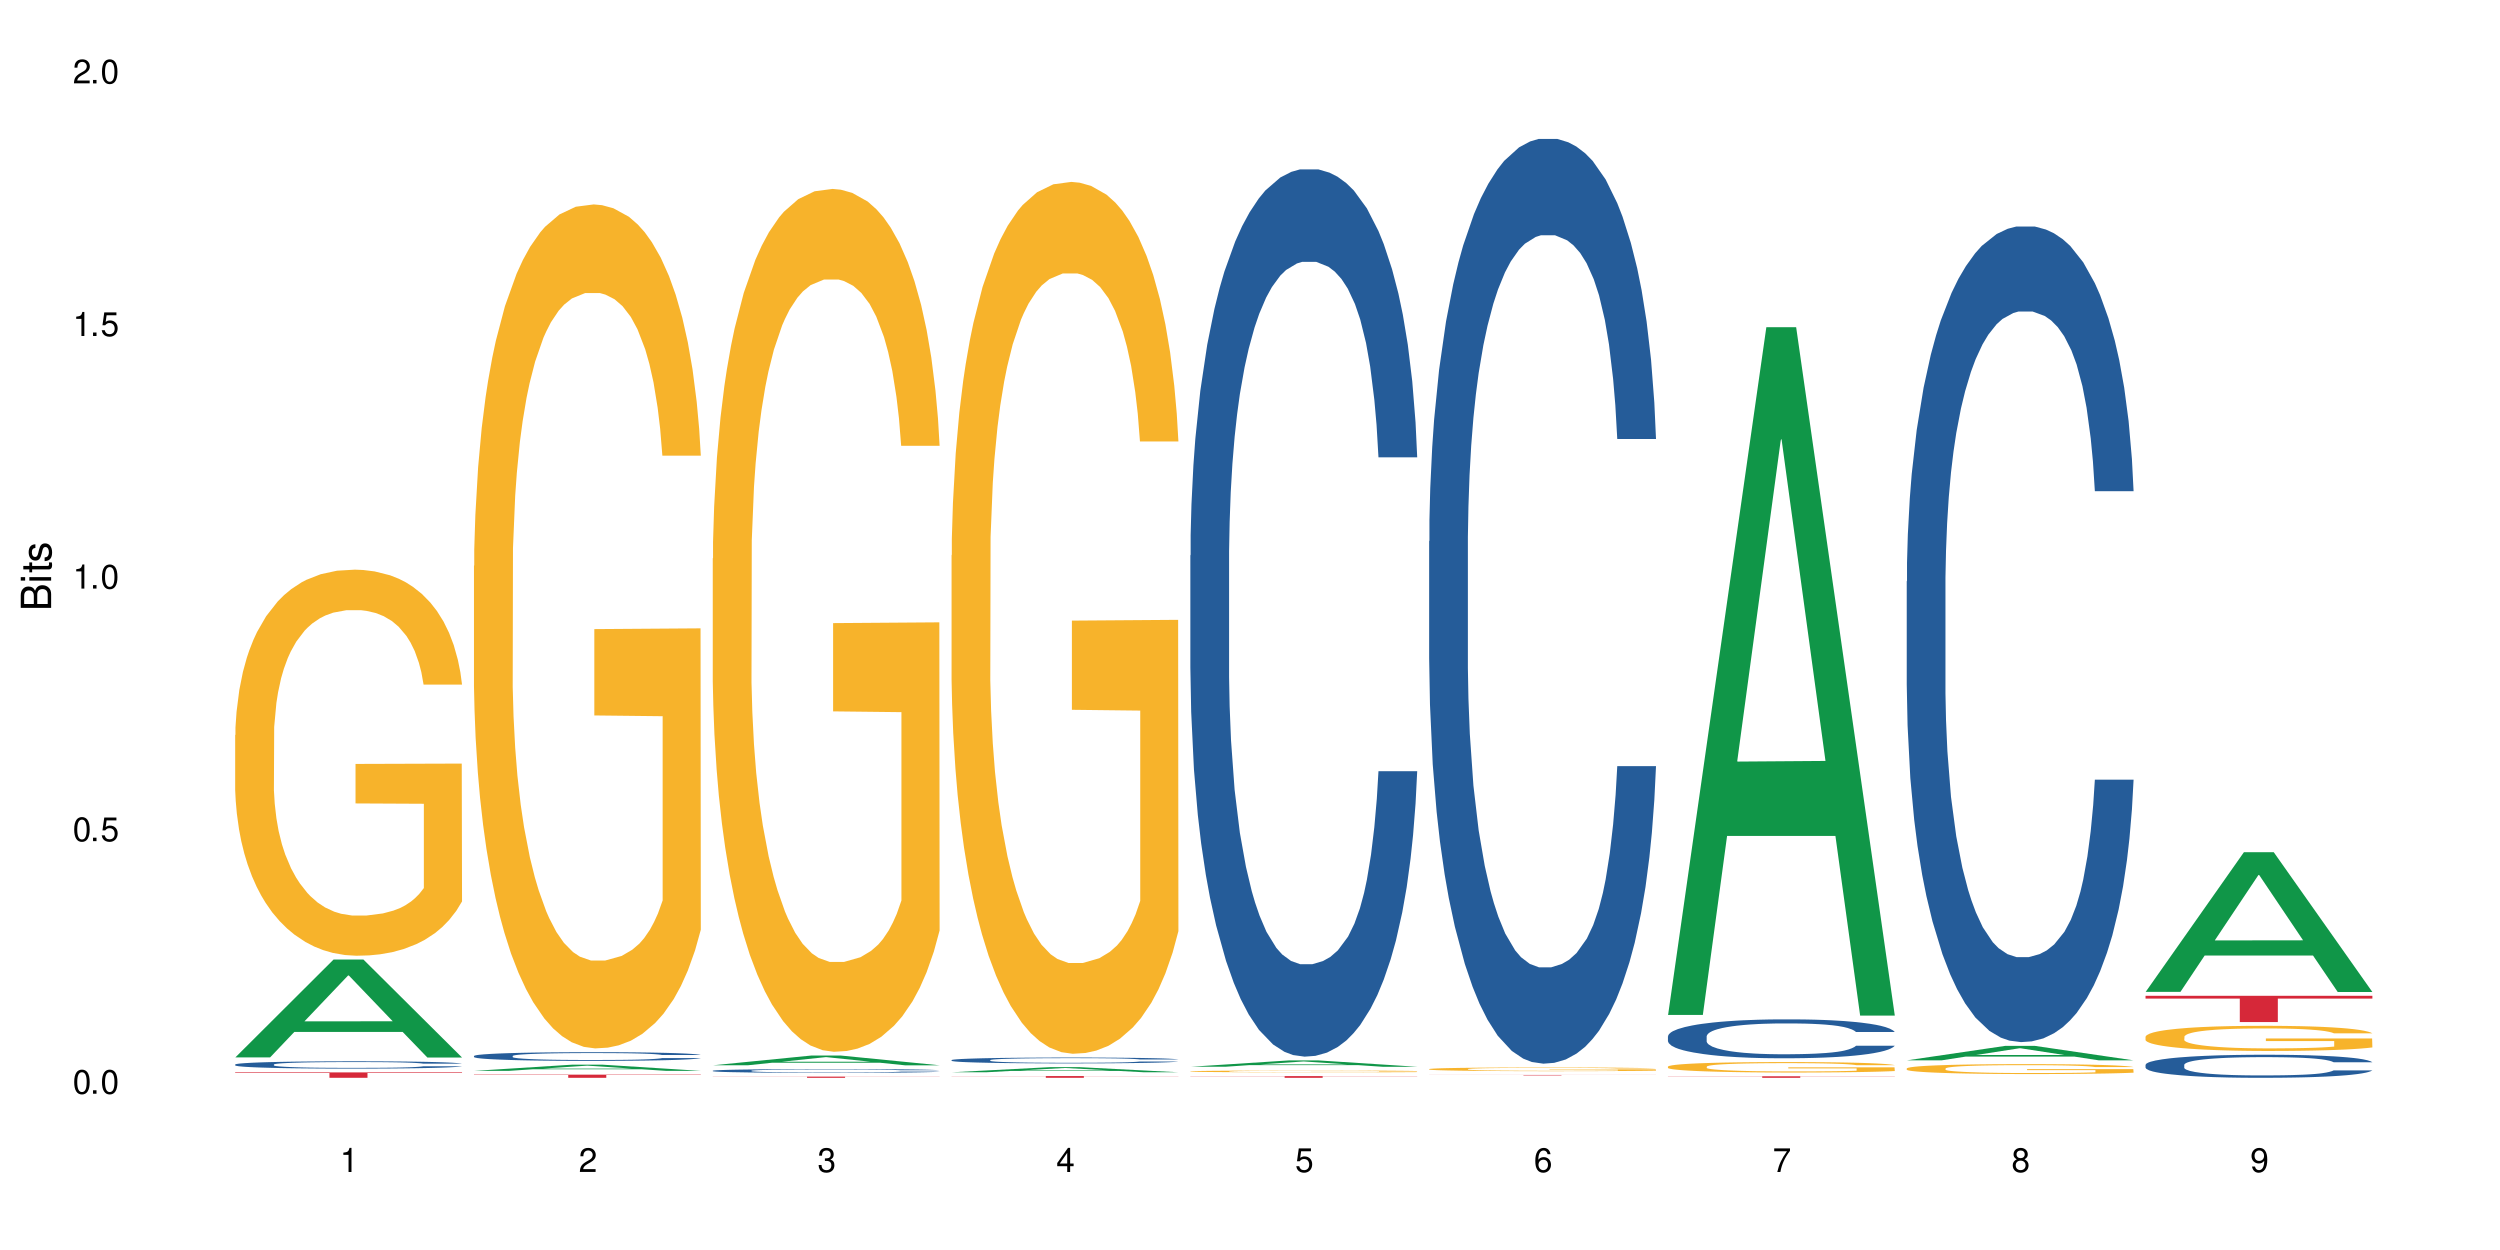 <?xml version="1.0" encoding="UTF-8"?>
<svg xmlns="http://www.w3.org/2000/svg" xmlns:xlink="http://www.w3.org/1999/xlink" width="720" height="360" viewBox="0 0 720 360">
<defs>
<g>
<g id="glyph-0-0">
</g>
<g id="glyph-0-1">
<path d="M 2.641 -6.938 C 2 -6.938 1.422 -6.656 1.078 -6.172 C 0.641 -5.562 0.406 -4.641 0.406 -3.359 C 0.406 -1.016 1.188 0.219 2.641 0.219 C 4.078 0.219 4.859 -1.016 4.859 -3.297 C 4.859 -4.641 4.656 -5.547 4.203 -6.172 C 3.844 -6.656 3.281 -6.938 2.641 -6.938 Z M 2.641 -6.188 C 3.547 -6.188 4 -5.25 4 -3.375 C 4 -1.406 3.562 -0.484 2.625 -0.484 C 1.734 -0.484 1.281 -1.438 1.281 -3.344 C 1.281 -5.25 1.734 -6.188 2.641 -6.188 Z M 2.641 -6.188 "/>
</g>
<g id="glyph-0-2">
<path d="M 1.828 -1 L 0.828 -1 L 0.828 0 L 1.828 0 Z M 1.828 -1 "/>
</g>
<g id="glyph-0-3">
<path d="M 4.562 -6.797 L 1.062 -6.797 L 0.547 -3.094 L 1.328 -3.094 C 1.719 -3.562 2.047 -3.734 2.578 -3.734 C 3.484 -3.734 4.062 -3.109 4.062 -2.094 C 4.062 -1.125 3.484 -0.531 2.578 -0.531 C 1.828 -0.531 1.375 -0.906 1.188 -1.672 L 0.328 -1.672 C 0.453 -1.109 0.547 -0.844 0.75 -0.594 C 1.125 -0.078 1.828 0.219 2.594 0.219 C 3.969 0.219 4.922 -0.781 4.922 -2.219 C 4.922 -3.562 4.031 -4.484 2.719 -4.484 C 2.25 -4.484 1.859 -4.359 1.469 -4.062 L 1.734 -5.969 L 4.562 -5.969 Z M 4.562 -6.797 "/>
</g>
<g id="glyph-0-4">
<path d="M 2.484 -4.938 L 2.484 0 L 3.328 0 L 3.328 -6.938 L 2.766 -6.938 C 2.469 -5.875 2.281 -5.734 0.984 -5.562 L 0.984 -4.938 Z M 2.484 -4.938 "/>
</g>
<g id="glyph-0-5">
<path d="M 4.859 -0.828 L 1.281 -0.828 C 1.359 -1.406 1.672 -1.781 2.5 -2.281 L 3.469 -2.828 C 4.406 -3.344 4.906 -4.062 4.906 -4.906 C 4.906 -5.484 4.672 -6.031 4.266 -6.406 C 3.859 -6.766 3.375 -6.938 2.719 -6.938 C 1.859 -6.938 1.219 -6.625 0.844 -6.031 C 0.609 -5.672 0.5 -5.234 0.484 -4.531 L 1.328 -4.531 C 1.359 -5.016 1.406 -5.281 1.531 -5.516 C 1.75 -5.938 2.188 -6.203 2.703 -6.203 C 3.469 -6.203 4.031 -5.641 4.031 -4.891 C 4.031 -4.344 3.719 -3.859 3.125 -3.516 L 2.234 -3 C 0.812 -2.172 0.406 -1.531 0.328 -0.016 L 4.859 -0.016 Z M 4.859 -0.828 "/>
</g>
<g id="glyph-0-6">
<path d="M 2.125 -3.188 L 2.578 -3.188 C 3.5 -3.188 3.984 -2.766 3.984 -1.922 C 3.984 -1.062 3.469 -0.531 2.594 -0.531 C 1.656 -0.531 1.203 -1 1.156 -2.016 L 0.312 -2.016 C 0.344 -1.453 0.438 -1.094 0.609 -0.781 C 0.953 -0.109 1.625 0.219 2.547 0.219 C 3.953 0.219 4.859 -0.625 4.859 -1.938 C 4.859 -2.828 4.516 -3.297 3.703 -3.594 C 4.344 -3.844 4.656 -4.328 4.656 -5.031 C 4.656 -6.219 3.875 -6.938 2.578 -6.938 C 1.203 -6.938 0.484 -6.172 0.453 -4.703 L 1.297 -4.703 C 1.312 -5.125 1.344 -5.359 1.453 -5.578 C 1.641 -5.969 2.062 -6.203 2.594 -6.203 C 3.344 -6.203 3.797 -5.75 3.797 -5 C 3.797 -4.516 3.609 -4.219 3.25 -4.047 C 3.016 -3.953 2.703 -3.922 2.125 -3.906 Z M 2.125 -3.188 "/>
</g>
<g id="glyph-0-7">
<path d="M 3.141 -1.672 L 3.141 0 L 3.984 0 L 3.984 -1.672 L 4.984 -1.672 L 4.984 -2.438 L 3.984 -2.438 L 3.984 -6.938 L 3.359 -6.938 L 0.266 -2.578 L 0.266 -1.672 Z M 3.141 -2.438 L 1 -2.438 L 3.141 -5.5 Z M 3.141 -2.438 "/>
</g>
<g id="glyph-0-8">
<path d="M 4.781 -5.125 C 4.609 -6.266 3.891 -6.938 2.844 -6.938 C 2.094 -6.938 1.422 -6.578 1.031 -5.953 C 0.594 -5.266 0.406 -4.422 0.406 -3.172 C 0.406 -2 0.578 -1.25 0.984 -0.641 C 1.359 -0.078 1.953 0.219 2.703 0.219 C 3.984 0.219 4.922 -0.75 4.922 -2.094 C 4.922 -3.375 4.062 -4.281 2.844 -4.281 C 2.172 -4.281 1.641 -4.031 1.281 -3.516 C 1.281 -5.234 1.828 -6.188 2.797 -6.188 C 3.391 -6.188 3.797 -5.797 3.938 -5.125 Z M 2.734 -3.531 C 3.547 -3.531 4.062 -2.953 4.062 -2.031 C 4.062 -1.156 3.484 -0.531 2.703 -0.531 C 1.922 -0.531 1.328 -1.188 1.328 -2.078 C 1.328 -2.938 1.906 -3.531 2.734 -3.531 Z M 2.734 -3.531 "/>
</g>
<g id="glyph-0-9">
<path d="M 4.984 -6.797 L 0.438 -6.797 L 0.438 -5.969 L 4.109 -5.969 C 2.5 -3.656 1.828 -2.234 1.328 0 L 2.219 0 C 2.594 -2.172 3.453 -4.047 4.984 -6.094 Z M 4.984 -6.797 "/>
</g>
<g id="glyph-0-10">
<path d="M 3.75 -3.656 C 4.469 -4.094 4.688 -4.438 4.688 -5.078 C 4.688 -6.172 3.844 -6.938 2.641 -6.938 C 1.438 -6.938 0.594 -6.172 0.594 -5.094 C 0.594 -4.438 0.812 -4.094 1.516 -3.656 C 0.734 -3.266 0.359 -2.703 0.359 -1.922 C 0.359 -0.656 1.281 0.219 2.641 0.219 C 3.984 0.219 4.922 -0.656 4.922 -1.922 C 4.922 -2.703 4.531 -3.266 3.75 -3.656 Z M 2.641 -6.188 C 3.359 -6.188 3.812 -5.75 3.812 -5.062 C 3.812 -4.406 3.344 -3.984 2.641 -3.984 C 1.922 -3.984 1.453 -4.406 1.453 -5.078 C 1.453 -5.75 1.922 -6.188 2.641 -6.188 Z M 2.641 -3.266 C 3.484 -3.266 4.062 -2.719 4.062 -1.906 C 4.062 -1.078 3.484 -0.531 2.625 -0.531 C 1.797 -0.531 1.219 -1.094 1.219 -1.906 C 1.219 -2.719 1.781 -3.266 2.641 -3.266 Z M 2.641 -3.266 "/>
</g>
<g id="glyph-0-11">
<path d="M 0.516 -1.578 C 0.672 -0.453 1.406 0.219 2.438 0.219 C 3.188 0.219 3.859 -0.141 4.266 -0.766 C 4.688 -1.453 4.891 -2.297 4.891 -3.547 C 4.891 -4.719 4.703 -5.453 4.312 -6.078 C 3.938 -6.641 3.344 -6.938 2.594 -6.938 C 1.297 -6.938 0.359 -5.969 0.359 -4.625 C 0.359 -3.344 1.234 -2.453 2.453 -2.453 C 3.094 -2.453 3.578 -2.672 4.016 -3.203 C 4 -1.484 3.469 -0.531 2.5 -0.531 C 1.906 -0.531 1.484 -0.906 1.359 -1.578 Z M 2.578 -6.203 C 3.375 -6.203 3.969 -5.531 3.969 -4.641 C 3.969 -3.797 3.391 -3.188 2.547 -3.188 C 1.734 -3.188 1.234 -3.766 1.234 -4.688 C 1.234 -5.562 1.797 -6.203 2.578 -6.203 Z M 2.578 -6.203 "/>
</g>
<g id="glyph-1-0">
</g>
<g id="glyph-1-1">
<path d="M 0 -0.953 L 0 -4.891 C 0 -5.719 -0.234 -6.344 -0.734 -6.797 C -1.188 -7.234 -1.812 -7.469 -2.5 -7.469 C -3.547 -7.469 -4.188 -7 -4.625 -5.875 C -4.984 -6.688 -5.625 -7.094 -6.531 -7.094 C -7.172 -7.094 -7.734 -6.859 -8.141 -6.391 C -8.562 -5.922 -8.75 -5.344 -8.75 -4.5 L -8.75 -0.953 Z M -4.984 -2.062 L -7.766 -2.062 L -7.766 -4.219 C -7.766 -4.844 -7.688 -5.203 -7.453 -5.5 C -7.219 -5.812 -6.859 -5.969 -6.375 -5.969 C -5.891 -5.969 -5.531 -5.812 -5.297 -5.5 C -5.062 -5.203 -4.984 -4.844 -4.984 -4.219 Z M -0.984 -2.062 L -4 -2.062 L -4 -4.781 C -4 -5.766 -3.438 -6.359 -2.484 -6.359 C -1.547 -6.359 -0.984 -5.766 -0.984 -4.781 Z M -0.984 -2.062 "/>
</g>
<g id="glyph-1-2">
<path d="M -6.281 -1.797 L -6.281 -0.797 L 0 -0.797 L 0 -1.797 Z M -8.75 -1.797 L -8.75 -0.797 L -7.484 -0.797 L -7.484 -1.797 Z M -8.75 -1.797 "/>
</g>
<g id="glyph-1-3">
<path d="M -6.281 -3.047 L -6.281 -2.016 L -8.016 -2.016 L -8.016 -1.016 L -6.281 -1.016 L -6.281 -0.172 L -5.469 -0.172 L -5.469 -1.016 L -0.719 -1.016 C -0.078 -1.016 0.281 -1.453 0.281 -2.234 C 0.281 -2.5 0.25 -2.719 0.188 -3.047 L -0.641 -3.047 C -0.609 -2.906 -0.594 -2.766 -0.594 -2.562 C -0.594 -2.141 -0.719 -2.016 -1.156 -2.016 L -5.469 -2.016 L -5.469 -3.047 Z M -6.281 -3.047 "/>
</g>
<g id="glyph-1-4">
<path d="M -4.531 -5.25 C -5.766 -5.25 -6.469 -4.422 -6.469 -2.969 C -6.469 -1.516 -5.719 -0.562 -4.547 -0.562 C -3.562 -0.562 -3.094 -1.062 -2.734 -2.562 L -2.516 -3.484 C -2.344 -4.188 -2.094 -4.469 -1.641 -4.469 C -1.047 -4.469 -0.641 -3.875 -0.641 -3 C -0.641 -2.453 -0.797 -2 -1.062 -1.75 C -1.25 -1.594 -1.422 -1.531 -1.875 -1.469 L -1.875 -0.406 C -0.422 -0.453 0.281 -1.266 0.281 -2.922 C 0.281 -4.5 -0.5 -5.516 -1.719 -5.516 C -2.656 -5.516 -3.172 -4.984 -3.469 -3.734 L -3.703 -2.766 C -3.891 -1.953 -4.156 -1.609 -4.594 -1.609 C -5.188 -1.609 -5.547 -2.125 -5.547 -2.938 C -5.547 -3.75 -5.203 -4.172 -4.531 -4.203 Z M -4.531 -5.25 "/>
</g>
</g>
</defs>
<rect x="-72" y="-36" width="864" height="432" fill="rgb(100%, 100%, 100%)" fill-opacity="1"/>
<path fill-rule="nonzero" fill="rgb(6.275%, 58.824%, 28.235%)" fill-opacity="1" d="M 67.73 304.539 L 67.801 304.516 L 96.07 276.34 L 104.656 276.34 L 133.066 304.566 L 123.082 304.566 L 115.965 297.199 L 84.762 297.199 L 77.781 304.539 L 67.73 304.539 L 87.766 294.152 L 113.102 294.125 L 100.469 280.949 L 100.328 280.926 L 100.188 281.004 L 87.695 294.125 L 87.766 294.152 Z M 67.73 304.539 "/>
<path fill-rule="nonzero" fill="rgb(14.51%, 36.078%, 60%)" fill-opacity="1" d="M 67.73 306.57 L 67.812 306.57 L 67.812 306.523 L 68.051 306.449 L 68.605 306.359 L 69.164 306.293 L 70.598 306.18 L 72.59 306.07 L 74.664 305.984 L 76.176 305.934 L 77.531 305.895 L 80.637 305.824 L 82.629 305.789 L 84.781 305.754 L 87.41 305.723 L 89.324 305.703 L 93.625 305.672 L 96.812 305.66 L 99.281 305.652 L 104.621 305.652 L 107.809 305.66 L 110.117 305.672 L 112.668 305.688 L 114.82 305.703 L 118.562 305.746 L 121.91 305.801 L 123.426 305.832 L 125.816 305.891 L 127.648 305.949 L 128.922 306 L 130.355 306.07 L 131.629 306.156 L 132.586 306.254 L 133.066 306.34 L 121.91 306.34 L 121.352 306.262 L 120.715 306.203 L 119.52 306.121 L 118.324 306.066 L 116.652 306.012 L 115.137 305.973 L 113.066 305.938 L 111.234 305.914 L 109.32 305.895 L 107.488 305.887 L 103.984 305.875 L 99.922 305.875 L 98.406 305.879 L 95.297 305.891 L 93.625 305.906 L 91.234 305.934 L 89.562 305.957 L 87.57 305.996 L 86.215 306.031 L 84.543 306.078 L 83.348 306.125 L 81.992 306.188 L 81.195 306.234 L 80.48 306.289 L 79.84 306.355 L 79.363 306.422 L 79.043 306.492 L 78.887 306.562 L 78.887 306.863 L 79.043 306.93 L 79.441 307.012 L 80.48 307.129 L 81.992 307.23 L 83.746 307.312 L 85.418 307.371 L 86.375 307.398 L 87.648 307.43 L 89.641 307.469 L 92.512 307.508 L 94.184 307.52 L 96.734 307.535 L 99.363 307.543 L 102.867 307.543 L 105.977 307.535 L 108.047 307.527 L 110.199 307.512 L 113.145 307.48 L 114.98 307.449 L 116.57 307.41 L 117.766 307.375 L 118.562 307.344 L 119.758 307.285 L 120.715 307.219 L 121.434 307.152 L 121.91 307.086 L 133.066 307.086 L 132.586 307.164 L 131.871 307.238 L 131.152 307.293 L 130.039 307.359 L 128.762 307.422 L 126.93 307.488 L 125.418 307.531 L 123.426 307.582 L 121.59 307.617 L 119.602 307.652 L 116.652 307.688 L 114.738 307.707 L 112.668 307.727 L 110.199 307.742 L 107.09 307.754 L 103.746 307.762 L 100.637 307.766 L 97.289 307.762 L 94.82 307.754 L 91.555 307.734 L 87.492 307.699 L 84.543 307.664 L 82.23 307.629 L 80.238 307.59 L 78.008 307.535 L 75.141 307.453 L 73.387 307.387 L 72.191 307.332 L 70.84 307.258 L 69.883 307.188 L 68.766 307.082 L 67.969 306.945 L 67.73 306.84 Z M 67.73 306.57 "/>
<path fill-rule="nonzero" fill="rgb(96.863%, 70.196%, 16.863%)" fill-opacity="1" d="M 67.73 211.684 L 67.812 211.582 L 67.812 209.551 L 68.129 204.984 L 68.926 198.688 L 69.961 193.508 L 71.078 189.445 L 71.793 187.312 L 72.988 184.266 L 74.023 182.031 L 76.656 177.465 L 80 173.199 L 81.832 171.371 L 83.906 169.645 L 86.852 167.715 L 88.207 167.004 L 92.352 165.379 L 97.051 164.363 L 102.23 164.059 L 104.621 164.16 L 107.887 164.566 L 112.348 165.684 L 114.898 166.699 L 116.891 167.715 L 118.961 169.035 L 121.512 171.066 L 123.902 173.504 L 125.816 175.941 L 127.727 178.988 L 129.32 182.234 L 130.676 185.789 L 131.871 190.055 L 132.586 193.609 L 133.066 197.164 L 121.988 197.164 L 121.352 193.609 L 120.637 190.867 L 119.441 187.516 L 118.246 185.078 L 117.051 183.148 L 114.82 180.512 L 112.906 178.887 L 110.516 177.465 L 108.207 176.551 L 105.578 175.941 L 103.984 175.738 L 99.762 175.738 L 95.938 176.449 L 93.707 177.262 L 92.113 178.074 L 89.879 179.598 L 88.527 180.816 L 87.73 181.629 L 85.34 184.773 L 83.746 187.617 L 82.871 189.547 L 81.754 192.594 L 80.957 195.336 L 80.082 199.398 L 79.602 202.445 L 78.965 209.348 L 78.887 227.629 L 79.125 231.488 L 79.602 235.648 L 80.238 239.305 L 81.195 243.164 L 82.152 246.109 L 83.824 250.07 L 85.258 252.711 L 86.375 254.438 L 88.527 257.176 L 89.402 258.09 L 91.473 259.918 L 93.625 261.34 L 96.254 262.559 L 98.246 263.168 L 101.434 263.676 L 105.496 263.676 L 110.277 263.066 L 113.305 262.254 L 115.379 261.441 L 116.73 260.73 L 118.406 259.613 L 119.602 258.598 L 120.715 257.48 L 122.07 255.758 L 122.07 231.488 L 102.391 231.387 L 102.391 220.012 L 132.984 219.91 L 133.066 259.613 L 131.391 262.355 L 129.32 264.996 L 127.328 267.027 L 125.258 268.754 L 122.309 270.684 L 119.918 271.902 L 116.254 273.324 L 112.906 274.238 L 109.402 274.848 L 106.293 275.152 L 102.629 275.254 L 99.363 275.051 L 95.855 274.441 L 93.066 273.629 L 90.52 272.613 L 87.969 271.293 L 84.781 269.16 L 82.711 267.434 L 80.559 265.301 L 78.406 262.762 L 76.496 260.02 L 75.219 257.887 L 73.945 255.453 L 72.59 252.406 L 71.316 248.953 L 70.359 245.805 L 69.484 242.25 L 68.848 238.898 L 68.211 234.328 L 67.891 230.676 L 67.73 227.527 Z M 67.73 211.684 "/>
<path fill-rule="nonzero" fill="rgb(83.922%, 15.686%, 22.353%)" fill-opacity="1" d="M 67.73 308.852 L 133.066 308.852 L 133.066 309.016 L 105.836 309.02 L 105.836 310.41 L 94.879 310.41 L 94.879 309.02 L 94.723 309.016 L 67.73 309.016 Z M 67.73 308.852 "/>
<path fill-rule="nonzero" fill="rgb(6.275%, 58.824%, 28.235%)" fill-opacity="1" d="M 136.504 308.41 L 136.574 308.41 L 164.844 306.621 L 173.43 306.621 L 201.836 308.41 L 191.855 308.41 L 184.738 307.945 L 153.535 307.945 L 146.555 308.41 L 136.504 308.41 L 156.535 307.75 L 181.875 307.75 L 169.242 306.914 L 169.102 306.914 L 168.961 306.918 L 156.469 307.75 L 156.535 307.75 Z M 136.504 308.41 "/>
<path fill-rule="nonzero" fill="rgb(14.51%, 36.078%, 60%)" fill-opacity="1" d="M 136.504 304.121 L 136.582 304.117 L 136.582 304.062 L 136.824 303.977 L 137.379 303.863 L 137.938 303.789 L 139.371 303.652 L 141.363 303.523 L 143.434 303.422 L 144.949 303.363 L 146.305 303.316 L 149.41 303.23 L 151.402 303.188 L 153.555 303.148 L 156.184 303.109 L 158.098 303.086 L 162.398 303.051 L 165.586 303.035 L 168.055 303.027 L 173.395 303.027 L 176.582 303.035 L 178.891 303.047 L 181.441 303.066 L 183.594 303.086 L 187.336 303.137 L 190.684 303.203 L 192.195 303.238 L 194.586 303.309 L 196.418 303.379 L 197.695 303.438 L 199.129 303.523 L 200.402 303.625 L 201.359 303.742 L 201.836 303.844 L 190.684 303.844 L 190.125 303.75 L 189.488 303.68 L 188.293 303.586 L 187.098 303.52 L 185.426 303.453 L 183.91 303.41 L 181.84 303.363 L 180.008 303.336 L 178.094 303.316 L 176.262 303.305 L 172.758 303.289 L 168.691 303.289 L 167.18 303.293 L 164.07 303.312 L 162.398 303.328 L 160.008 303.359 L 158.336 303.391 L 156.344 303.438 L 154.988 303.477 L 153.316 303.535 L 152.121 303.586 L 150.766 303.664 L 149.969 303.719 L 149.25 303.785 L 148.613 303.859 L 148.137 303.941 L 147.816 304.023 L 147.66 304.109 L 147.66 304.465 L 147.816 304.547 L 148.215 304.641 L 149.25 304.781 L 150.766 304.902 L 152.52 305 L 154.191 305.07 L 155.148 305.102 L 156.422 305.137 L 158.414 305.184 L 161.281 305.23 L 162.957 305.246 L 165.504 305.266 L 168.137 305.277 L 171.641 305.277 L 174.746 305.266 L 176.82 305.254 L 178.973 305.238 L 181.918 305.199 L 183.75 305.16 L 185.344 305.117 L 186.539 305.074 L 187.336 305.035 L 188.531 304.965 L 189.488 304.887 L 190.203 304.809 L 190.684 304.73 L 201.836 304.73 L 201.359 304.82 L 200.645 304.91 L 199.926 304.977 L 198.809 305.059 L 197.535 305.129 L 195.703 305.211 L 194.188 305.262 L 192.195 305.32 L 190.363 305.363 L 188.371 305.402 L 185.426 305.449 L 183.512 305.469 L 181.441 305.492 L 178.973 305.508 L 175.863 305.527 L 172.516 305.535 L 169.41 305.535 L 166.062 305.531 L 163.594 305.523 L 160.328 305.504 L 156.262 305.461 L 153.316 305.418 L 151.004 305.375 L 149.012 305.328 L 146.781 305.266 L 143.914 305.164 L 142.16 305.086 L 140.965 305.023 L 139.609 304.934 L 138.656 304.852 L 137.539 304.727 L 136.742 304.562 L 136.504 304.438 Z M 136.504 304.121 "/>
<path fill-rule="nonzero" fill="rgb(96.863%, 70.196%, 16.863%)" fill-opacity="1" d="M 136.504 162.98 L 136.582 162.758 L 136.582 158.32 L 136.902 148.332 L 137.699 134.566 L 138.734 123.246 L 139.852 114.367 L 140.566 109.707 L 141.762 103.047 L 142.797 98.164 L 145.426 88.172 L 148.773 78.852 L 150.605 74.855 L 152.68 71.082 L 155.625 66.863 L 156.98 65.309 L 161.125 61.758 L 165.824 59.539 L 171.004 58.871 L 173.395 59.094 L 176.66 59.98 L 181.121 62.426 L 183.672 64.645 L 185.664 66.863 L 187.734 69.75 L 190.285 74.188 L 192.676 79.516 L 194.586 84.844 L 196.5 91.504 L 198.094 98.605 L 199.449 106.375 L 200.645 115.699 L 201.359 123.469 L 201.836 131.238 L 190.762 131.238 L 190.125 123.469 L 189.41 117.477 L 188.215 110.148 L 187.02 104.82 L 185.824 100.605 L 183.594 94.832 L 181.68 91.281 L 179.289 88.172 L 176.98 86.176 L 174.348 84.844 L 172.758 84.398 L 168.535 84.398 L 164.707 85.953 L 162.477 87.73 L 160.883 89.504 L 158.652 92.836 L 157.301 95.5 L 156.504 97.273 L 154.113 104.156 L 152.52 110.371 L 151.641 114.59 L 150.527 121.25 L 149.73 127.242 L 148.852 136.121 L 148.375 142.781 L 147.738 157.875 L 147.66 197.832 L 147.898 206.27 L 148.375 215.367 L 149.012 223.359 L 149.969 231.797 L 150.926 238.234 L 152.598 246.891 L 154.031 252.66 L 155.148 256.434 L 157.301 262.43 L 158.176 264.426 L 160.246 268.422 L 162.398 271.531 L 165.027 274.195 L 167.02 275.527 L 170.207 276.637 L 174.27 276.637 L 179.051 275.305 L 182.078 273.527 L 184.148 271.754 L 185.504 270.199 L 187.176 267.758 L 188.371 265.535 L 189.488 263.094 L 190.844 259.32 L 190.844 206.27 L 171.164 206.047 L 171.164 181.184 L 201.758 180.961 L 201.836 267.758 L 200.164 273.75 L 198.094 279.52 L 196.102 283.961 L 194.031 287.734 L 191.082 291.953 L 188.691 294.617 L 185.027 297.723 L 181.68 299.723 L 178.176 301.055 L 175.066 301.719 L 171.402 301.941 L 168.137 301.496 L 164.629 300.164 L 161.84 298.391 L 159.289 296.172 L 156.742 293.285 L 153.555 288.621 L 151.484 284.848 L 149.332 280.188 L 147.18 274.637 L 145.27 268.645 L 143.992 263.984 L 142.719 258.656 L 141.363 251.996 L 140.09 244.449 L 139.133 237.566 L 138.258 229.797 L 137.617 222.473 L 136.98 212.484 L 136.664 204.492 L 136.504 197.609 Z M 136.504 162.98 "/>
<path fill-rule="nonzero" fill="rgb(83.922%, 15.686%, 22.353%)" fill-opacity="1" d="M 136.504 309.5 L 201.836 309.5 L 201.836 309.598 L 174.609 309.598 L 174.609 310.41 L 163.652 310.41 L 163.652 309.598 L 136.504 309.598 Z M 136.504 309.5 "/>
<path fill-rule="nonzero" fill="rgb(6.275%, 58.824%, 28.235%)" fill-opacity="1" d="M 205.277 306.805 L 205.348 306.801 L 233.617 304 L 242.203 304 L 270.609 306.809 L 260.629 306.809 L 253.508 306.074 L 222.309 306.074 L 215.328 306.805 L 205.277 306.805 L 225.309 305.77 L 250.648 305.77 L 238.012 304.457 L 237.875 304.453 L 237.734 304.461 L 225.238 305.77 L 225.309 305.77 Z M 205.277 306.805 "/>
<path fill-rule="nonzero" fill="rgb(14.51%, 36.078%, 60%)" fill-opacity="1" d="M 205.277 308.363 L 205.355 308.363 L 205.355 308.34 L 205.594 308.301 L 206.152 308.254 L 206.711 308.223 L 208.145 308.164 L 210.137 308.105 L 212.207 308.062 L 213.723 308.039 L 215.078 308.02 L 218.184 307.98 L 220.176 307.961 L 222.328 307.945 L 224.957 307.93 L 226.867 307.918 L 231.172 307.902 L 234.359 307.895 L 242.168 307.895 L 245.352 307.898 L 247.664 307.902 L 250.215 307.91 L 252.363 307.918 L 256.109 307.941 L 259.457 307.969 L 260.969 307.984 L 263.359 308.016 L 265.191 308.043 L 266.469 308.07 L 267.902 308.105 L 269.176 308.152 L 270.133 308.203 L 270.609 308.246 L 259.457 308.246 L 258.898 308.207 L 258.262 308.176 L 257.066 308.133 L 255.871 308.105 L 254.195 308.078 L 252.684 308.059 L 250.613 308.039 L 248.777 308.027 L 246.867 308.02 L 245.035 308.012 L 241.527 308.004 L 237.465 308.004 L 235.953 308.008 L 232.844 308.016 L 231.172 308.023 L 228.781 308.035 L 227.109 308.051 L 225.117 308.07 L 223.762 308.086 L 222.09 308.113 L 220.895 308.137 L 219.539 308.168 L 218.742 308.191 L 218.023 308.219 L 217.387 308.254 L 216.91 308.289 L 216.59 308.324 L 216.43 308.359 L 216.43 308.516 L 216.59 308.551 L 216.988 308.59 L 218.023 308.652 L 219.539 308.703 L 221.293 308.746 L 222.965 308.777 L 223.922 308.789 L 225.195 308.805 L 227.188 308.824 L 230.055 308.844 L 231.73 308.852 L 234.277 308.863 L 236.906 308.867 L 240.414 308.867 L 243.52 308.863 L 245.594 308.855 L 247.742 308.848 L 250.691 308.832 L 252.523 308.816 L 254.117 308.797 L 255.312 308.777 L 256.109 308.762 L 257.305 308.73 L 258.262 308.699 L 258.977 308.664 L 259.457 308.629 L 270.609 308.629 L 270.133 308.668 L 269.414 308.707 L 268.699 308.738 L 267.582 308.77 L 266.309 308.801 L 264.477 308.836 L 262.961 308.859 L 260.969 308.883 L 259.137 308.902 L 257.145 308.922 L 254.195 308.941 L 252.285 308.949 L 250.215 308.957 L 247.742 308.965 L 244.637 308.973 L 241.289 308.977 L 238.184 308.98 L 234.836 308.977 L 232.367 308.973 L 229.098 308.965 L 225.035 308.945 L 222.09 308.926 L 219.777 308.906 L 217.785 308.887 L 215.555 308.863 L 212.688 308.816 L 210.934 308.785 L 209.738 308.758 L 208.383 308.719 L 207.426 308.684 L 206.312 308.629 L 205.516 308.559 L 205.277 308.504 Z M 205.277 308.363 "/>
<path fill-rule="nonzero" fill="rgb(96.863%, 70.196%, 16.863%)" fill-opacity="1" d="M 205.277 160.848 L 205.355 160.621 L 205.355 156.082 L 205.676 145.867 L 206.473 131.797 L 207.508 120.223 L 208.621 111.145 L 209.34 106.379 L 210.535 99.57 L 211.57 94.578 L 214.199 84.367 L 217.547 74.836 L 219.379 70.75 L 221.449 66.891 L 224.398 62.582 L 225.754 60.992 L 229.895 57.359 L 234.598 55.09 L 239.777 54.41 L 242.168 54.637 L 245.434 55.547 L 249.895 58.043 L 252.445 60.312 L 254.438 62.582 L 256.508 65.531 L 259.059 70.07 L 261.449 75.516 L 263.359 80.965 L 265.273 87.77 L 266.867 95.035 L 268.219 102.977 L 269.414 112.508 L 270.133 120.449 L 270.609 128.395 L 259.535 128.395 L 258.898 120.449 L 258.18 114.324 L 256.984 106.836 L 255.789 101.387 L 254.594 97.074 L 252.363 91.176 L 250.453 87.543 L 248.062 84.367 L 245.75 82.324 L 243.121 80.965 L 241.527 80.508 L 237.305 80.508 L 233.48 82.098 L 231.25 83.914 L 229.656 85.73 L 227.426 89.133 L 226.07 91.855 L 225.273 93.672 L 222.883 100.707 L 221.293 107.062 L 220.414 111.375 L 219.301 118.18 L 218.504 124.309 L 217.625 133.387 L 217.148 140.195 L 216.512 155.625 L 216.43 196.477 L 216.672 205.102 L 217.148 214.406 L 217.785 222.574 L 218.742 231.199 L 219.699 237.781 L 221.371 246.629 L 222.805 252.531 L 223.922 256.391 L 226.07 262.516 L 226.949 264.559 L 229.02 268.645 L 231.172 271.82 L 233.801 274.543 L 235.793 275.906 L 238.98 277.043 L 243.043 277.043 L 247.824 275.68 L 250.852 273.863 L 252.922 272.047 L 254.277 270.461 L 255.949 267.965 L 257.145 265.695 L 258.262 263.199 L 259.613 259.34 L 259.613 205.102 L 239.934 204.875 L 239.934 179.457 L 270.531 179.23 L 270.609 267.965 L 268.938 274.09 L 266.867 279.992 L 264.875 284.531 L 262.801 288.387 L 259.855 292.699 L 257.465 295.422 L 253.801 298.602 L 250.453 300.645 L 246.945 302.004 L 243.84 302.684 L 240.176 302.914 L 236.906 302.457 L 233.402 301.098 L 230.613 299.281 L 228.062 297.012 L 225.516 294.062 L 222.328 289.297 L 220.254 285.438 L 218.105 280.672 L 215.953 275 L 214.039 268.871 L 212.766 264.105 L 211.492 258.66 L 210.137 251.852 L 208.863 244.133 L 207.906 237.098 L 207.027 229.156 L 206.391 221.668 L 205.754 211.453 L 205.438 203.285 L 205.277 196.25 Z M 205.277 160.848 "/>
<path fill-rule="nonzero" fill="rgb(83.922%, 15.686%, 22.353%)" fill-opacity="1" d="M 205.277 310.066 L 270.609 310.066 L 270.609 310.102 L 243.383 310.102 L 243.383 310.41 L 232.426 310.41 L 232.426 310.102 L 205.277 310.102 Z M 205.277 310.066 "/>
<path fill-rule="nonzero" fill="rgb(6.275%, 58.824%, 28.235%)" fill-opacity="1" d="M 274.051 308.812 L 274.117 308.812 L 302.387 307.34 L 310.973 307.34 L 339.383 308.812 L 329.402 308.812 L 322.281 308.43 L 291.082 308.43 L 284.102 308.812 L 274.051 308.812 L 294.082 308.27 L 319.422 308.27 L 306.785 307.582 L 306.645 307.582 L 306.508 307.586 L 294.012 308.27 L 294.082 308.27 Z M 274.051 308.812 "/>
<path fill-rule="nonzero" fill="rgb(14.51%, 36.078%, 60%)" fill-opacity="1" d="M 274.051 305.305 L 274.129 305.305 L 274.129 305.266 L 274.367 305.207 L 274.926 305.137 L 275.484 305.086 L 276.918 304.992 L 278.91 304.906 L 280.98 304.84 L 282.496 304.797 L 283.848 304.766 L 286.957 304.711 L 288.949 304.68 L 291.102 304.656 L 293.73 304.629 L 295.641 304.613 L 299.945 304.59 L 303.129 304.578 L 305.602 304.574 L 310.938 304.574 L 314.125 304.578 L 316.438 304.586 L 318.984 304.602 L 321.137 304.613 L 324.883 304.648 L 328.23 304.691 L 329.742 304.715 L 332.133 304.762 L 333.965 304.809 L 335.238 304.848 L 336.676 304.906 L 337.949 304.977 L 338.906 305.055 L 339.383 305.121 L 328.23 305.121 L 327.672 305.059 L 327.035 305.012 L 325.84 304.949 L 324.645 304.902 L 322.969 304.859 L 321.457 304.828 L 319.383 304.801 L 317.551 304.781 L 315.641 304.766 L 313.809 304.758 L 310.301 304.75 L 306.238 304.75 L 304.723 304.754 L 301.617 304.766 L 299.945 304.773 L 297.555 304.797 L 295.879 304.816 L 293.887 304.848 L 292.535 304.875 L 290.859 304.914 L 289.664 304.949 L 288.312 305 L 287.516 305.039 L 286.797 305.082 L 286.16 305.133 L 285.684 305.188 L 285.363 305.242 L 285.203 305.297 L 285.203 305.535 L 285.363 305.59 L 285.762 305.656 L 286.797 305.75 L 288.312 305.832 L 290.062 305.895 L 291.738 305.941 L 292.691 305.965 L 293.969 305.988 L 295.961 306.02 L 298.828 306.051 L 300.5 306.062 L 303.051 306.074 L 305.68 306.082 L 309.188 306.082 L 312.293 306.074 L 314.363 306.066 L 316.516 306.055 L 319.465 306.027 L 321.297 306.004 L 322.891 305.973 L 324.086 305.945 L 324.883 305.922 L 326.078 305.871 L 327.035 305.82 L 327.75 305.766 L 328.23 305.715 L 339.383 305.715 L 338.906 305.777 L 338.188 305.836 L 337.473 305.879 L 336.355 305.934 L 335.082 305.98 L 333.25 306.035 L 331.734 306.07 L 329.742 306.109 L 327.91 306.137 L 325.918 306.164 L 322.969 306.195 L 321.059 306.211 L 318.984 306.227 L 316.516 306.238 L 313.41 306.246 L 310.062 306.254 L 303.609 306.254 L 301.141 306.246 L 297.871 306.23 L 293.809 306.203 L 290.859 306.176 L 288.551 306.145 L 286.559 306.117 L 284.328 306.074 L 281.457 306.008 L 279.707 305.953 L 278.512 305.91 L 277.156 305.852 L 276.199 305.797 L 275.086 305.711 L 274.289 305.602 L 274.051 305.52 Z M 274.051 305.305 "/>
<path fill-rule="nonzero" fill="rgb(96.863%, 70.196%, 16.863%)" fill-opacity="1" d="M 274.051 159.938 L 274.129 159.707 L 274.129 155.121 L 274.449 144.801 L 275.246 130.582 L 276.281 118.887 L 277.395 109.715 L 278.113 104.898 L 279.309 98.02 L 280.344 92.977 L 282.973 82.656 L 286.32 73.023 L 288.152 68.898 L 290.223 65 L 293.172 60.641 L 294.527 59.035 L 298.668 55.367 L 303.371 53.074 L 308.547 52.387 L 310.938 52.617 L 314.207 53.531 L 318.668 56.055 L 321.219 58.348 L 323.207 60.641 L 325.281 63.625 L 327.832 68.211 L 330.219 73.715 L 332.133 79.215 L 334.043 86.098 L 335.637 93.434 L 336.992 101.461 L 338.188 111.09 L 338.906 119.117 L 339.383 127.145 L 328.309 127.145 L 327.672 119.117 L 326.953 112.926 L 325.758 105.359 L 324.562 99.855 L 323.367 95.496 L 321.137 89.535 L 319.227 85.867 L 316.836 82.656 L 314.523 80.594 L 311.895 79.215 L 310.301 78.758 L 306.078 78.758 L 302.254 80.363 L 300.023 82.199 L 298.43 84.031 L 296.199 87.473 L 294.844 90.223 L 294.047 92.059 L 291.656 99.168 L 290.062 105.59 L 289.188 109.945 L 288.07 116.824 L 287.273 123.016 L 286.398 132.188 L 285.922 139.066 L 285.285 154.66 L 285.203 195.938 L 285.441 204.652 L 285.922 214.055 L 286.559 222.309 L 287.516 231.023 L 288.469 237.676 L 290.145 246.617 L 291.578 252.578 L 292.691 256.477 L 294.844 262.668 L 295.723 264.734 L 297.793 268.859 L 299.945 272.07 L 302.574 274.824 L 304.566 276.199 L 307.75 277.348 L 311.816 277.348 L 316.598 275.969 L 319.625 274.137 L 321.695 272.301 L 323.051 270.695 L 324.723 268.172 L 325.918 265.879 L 327.035 263.359 L 328.387 259.461 L 328.387 204.652 L 308.707 204.422 L 308.707 178.738 L 339.305 178.512 L 339.383 268.172 L 337.711 274.363 L 335.637 280.328 L 333.645 284.914 L 331.574 288.812 L 328.625 293.168 L 326.238 295.922 L 322.57 299.129 L 319.227 301.195 L 315.719 302.57 L 312.613 303.258 L 308.945 303.488 L 305.68 303.027 L 302.176 301.652 L 299.387 299.82 L 296.836 297.527 L 294.285 294.543 L 291.102 289.73 L 289.027 285.832 L 286.875 281.016 L 284.727 275.281 L 282.812 269.09 L 281.539 264.273 L 280.266 258.77 L 278.91 251.891 L 277.633 244.094 L 276.68 236.984 L 275.801 228.961 L 275.164 221.395 L 274.527 211.074 L 274.207 202.816 L 274.051 195.711 Z M 274.051 159.938 "/>
<path fill-rule="nonzero" fill="rgb(83.922%, 15.686%, 22.353%)" fill-opacity="1" d="M 274.051 309.898 L 339.383 309.898 L 339.383 309.953 L 312.152 309.953 L 312.152 310.41 L 301.199 310.41 L 301.199 309.957 L 301.039 309.953 L 274.051 309.953 Z M 274.051 309.898 "/>
<path fill-rule="nonzero" fill="rgb(6.275%, 58.824%, 28.235%)" fill-opacity="1" d="M 342.82 307.227 L 342.891 307.227 L 371.16 305.402 L 379.746 305.402 L 408.156 307.23 L 398.176 307.23 L 391.055 306.754 L 359.852 306.754 L 352.875 307.227 L 342.82 307.227 L 362.855 306.555 L 388.191 306.555 L 375.559 305.703 L 375.418 305.699 L 375.281 305.707 L 362.785 306.555 L 362.855 306.555 Z M 342.82 307.227 "/>
<path fill-rule="nonzero" fill="rgb(14.51%, 36.078%, 60%)" fill-opacity="1" d="M 342.82 159.969 L 342.902 159.738 L 342.902 154.129 L 343.141 145.254 L 343.699 134.043 L 344.258 126.336 L 345.691 112.555 L 347.684 99.242 L 349.754 88.965 L 351.266 82.891 L 352.621 78.219 L 355.73 69.578 L 357.723 65.141 L 359.871 61.168 L 362.5 57.199 L 364.414 54.863 L 368.715 51.125 L 371.902 49.492 L 374.375 48.789 L 379.711 48.789 L 382.898 49.723 L 385.211 50.891 L 387.758 52.762 L 389.91 54.863 L 393.656 60 L 397 66.543 L 398.516 70.277 L 400.906 77.52 L 402.738 84.527 L 404.012 90.598 L 405.445 99.242 L 406.723 109.754 L 407.68 121.664 L 408.156 131.707 L 397 131.707 L 396.445 122.363 L 395.805 115.125 L 394.609 105.547 L 393.414 98.773 L 391.742 92 L 390.23 87.562 L 388.156 83.125 L 386.324 80.32 L 384.414 78.219 L 382.578 76.82 L 379.074 75.418 L 375.012 75.418 L 373.496 75.883 L 370.391 77.754 L 368.715 79.387 L 366.324 82.656 L 364.652 85.695 L 362.66 90.367 L 361.305 94.336 L 359.633 100.41 L 358.438 105.781 L 357.082 113.488 L 356.285 119.328 L 355.57 125.867 L 354.934 133.578 L 354.453 141.75 L 354.137 150.395 L 353.977 158.801 L 353.977 195.008 L 354.137 203.414 L 354.535 213.223 L 355.57 227.473 L 357.082 239.852 L 358.836 249.66 L 360.508 256.668 L 361.465 259.938 L 362.742 263.676 L 364.734 268.348 L 367.602 273.02 L 369.273 274.887 L 371.824 276.758 L 374.453 277.691 L 377.957 277.691 L 381.066 276.758 L 383.137 275.59 L 385.289 273.719 L 388.238 269.75 L 390.07 266.012 L 391.664 261.574 L 392.859 257.137 L 393.656 253.398 L 394.852 246.156 L 395.805 238.215 L 396.523 230.043 L 397 222.102 L 408.156 222.102 L 407.68 231.441 L 406.961 240.551 L 406.242 247.324 L 405.129 255.5 L 403.852 262.742 L 402.02 270.918 L 400.508 276.289 L 398.516 282.129 L 396.684 286.566 L 394.691 290.535 L 391.742 295.207 L 389.832 297.543 L 387.758 299.645 L 385.289 301.516 L 382.18 303.148 L 378.836 304.086 L 375.727 304.316 L 372.383 303.852 L 369.91 302.918 L 366.645 300.812 L 362.582 296.609 L 359.633 292.172 L 357.324 287.734 L 355.332 283.062 L 353.102 276.758 L 350.23 266.48 L 348.48 258.539 L 347.285 251.996 L 345.93 242.887 L 344.973 234.715 L 343.859 221.633 L 343.062 205.051 L 342.82 192.203 Z M 342.82 159.969 "/>
<path fill-rule="nonzero" fill="rgb(96.863%, 70.196%, 16.863%)" fill-opacity="1" d="M 342.82 308.539 L 342.902 308.539 L 342.902 308.527 L 343.219 308.508 L 344.016 308.477 L 345.051 308.453 L 346.168 308.434 L 346.887 308.426 L 348.082 308.41 L 349.117 308.398 L 351.746 308.379 L 355.094 308.359 L 356.926 308.352 L 358.996 308.34 L 361.945 308.332 L 363.297 308.328 L 367.441 308.32 L 372.141 308.316 L 382.977 308.316 L 387.441 308.324 L 389.988 308.328 L 391.98 308.332 L 394.055 308.34 L 396.602 308.348 L 398.992 308.359 L 400.906 308.371 L 402.816 308.387 L 404.41 308.402 L 405.766 308.418 L 406.961 308.438 L 407.68 308.453 L 408.156 308.469 L 397.082 308.469 L 396.445 308.453 L 395.727 308.441 L 394.531 308.426 L 393.336 308.414 L 392.141 308.406 L 389.91 308.391 L 387.996 308.387 L 385.609 308.379 L 383.297 308.375 L 380.668 308.371 L 374.852 308.371 L 371.027 308.375 L 368.797 308.379 L 367.203 308.383 L 364.973 308.387 L 363.617 308.395 L 362.82 308.398 L 360.43 308.414 L 358.836 308.426 L 357.961 308.434 L 356.844 308.449 L 356.047 308.461 L 355.172 308.48 L 354.695 308.496 L 354.055 308.527 L 353.977 308.613 L 354.215 308.629 L 354.695 308.648 L 355.332 308.668 L 356.285 308.684 L 357.242 308.699 L 358.918 308.715 L 360.352 308.73 L 361.465 308.738 L 363.617 308.75 L 364.492 308.754 L 366.566 308.762 L 368.715 308.77 L 371.344 308.773 L 373.336 308.777 L 376.523 308.781 L 380.59 308.781 L 385.367 308.777 L 388.395 308.773 L 390.469 308.77 L 391.824 308.766 L 393.496 308.762 L 394.691 308.758 L 395.805 308.75 L 397.16 308.742 L 397.16 308.629 L 377.48 308.629 L 377.48 308.578 L 408.074 308.574 L 408.156 308.762 L 406.484 308.773 L 404.41 308.785 L 402.418 308.797 L 400.348 308.805 L 397.398 308.812 L 395.008 308.82 L 391.344 308.824 L 387.996 308.828 L 384.492 308.832 L 381.387 308.832 L 377.719 308.836 L 374.453 308.832 L 370.949 308.832 L 368.16 308.828 L 365.609 308.82 L 363.059 308.816 L 359.871 308.805 L 357.801 308.797 L 355.648 308.789 L 353.5 308.777 L 351.586 308.762 L 350.312 308.754 L 349.035 308.742 L 347.684 308.727 L 346.406 308.711 L 345.449 308.695 L 344.574 308.68 L 343.938 308.664 L 343.301 308.645 L 342.98 308.625 L 342.82 308.613 Z M 342.82 308.539 "/>
<path fill-rule="nonzero" fill="rgb(83.922%, 15.686%, 22.353%)" fill-opacity="1" d="M 342.82 309.922 L 408.156 309.922 L 408.156 309.973 L 380.926 309.973 L 380.926 310.41 L 369.973 310.41 L 369.973 309.973 L 342.82 309.973 Z M 342.82 309.922 "/>
<path fill-rule="nonzero" fill="rgb(14.51%, 36.078%, 60%)" fill-opacity="1" d="M 411.594 155.887 L 411.676 155.645 L 411.676 149.801 L 411.914 140.551 L 412.473 128.863 L 413.027 120.832 L 414.461 106.469 L 416.453 92.59 L 418.527 81.879 L 420.039 75.547 L 421.395 70.68 L 424.5 61.672 L 426.492 57.047 L 428.645 52.906 L 431.273 48.77 L 433.188 46.336 L 437.488 42.438 L 440.676 40.734 L 443.145 40.004 L 448.484 40.004 L 451.672 40.977 L 453.98 42.195 L 456.531 44.145 L 458.684 46.336 L 462.426 51.691 L 465.773 58.508 L 467.289 62.402 L 469.68 69.949 L 471.512 77.254 L 472.785 83.582 L 474.219 92.59 L 475.496 103.547 L 476.449 115.961 L 476.93 126.43 L 465.773 126.43 L 465.215 116.691 L 464.578 109.145 L 463.383 99.164 L 462.188 92.102 L 460.516 85.043 L 459 80.418 L 456.93 75.793 L 455.098 72.871 L 453.184 70.68 L 451.352 69.219 L 447.848 67.758 L 443.785 67.758 L 442.27 68.246 L 439.164 70.191 L 437.488 71.898 L 435.098 75.305 L 433.426 78.469 L 431.434 83.34 L 430.078 87.477 L 428.406 93.809 L 427.211 99.406 L 425.855 107.441 L 425.059 113.527 L 424.344 120.344 L 423.707 128.379 L 423.227 136.898 L 422.91 145.906 L 422.75 154.672 L 422.75 192.406 L 422.91 201.172 L 423.309 211.395 L 424.344 226.246 L 425.855 239.148 L 427.609 249.375 L 429.281 256.676 L 430.238 260.086 L 431.512 263.98 L 433.504 268.852 L 436.375 273.719 L 438.047 275.668 L 440.598 277.613 L 443.227 278.59 L 446.73 278.59 L 449.84 277.613 L 451.91 276.398 L 454.062 274.449 L 457.008 270.312 L 458.844 266.414 L 460.438 261.789 L 461.629 257.164 L 462.426 253.27 L 463.621 245.723 L 464.578 237.445 L 465.297 228.922 L 465.773 220.645 L 476.93 220.645 L 476.449 230.383 L 475.734 239.879 L 475.016 246.938 L 473.902 255.461 L 472.625 263.008 L 470.793 271.527 L 469.281 277.129 L 467.289 283.215 L 465.457 287.84 L 463.465 291.977 L 460.516 296.848 L 458.602 299.281 L 456.531 301.473 L 454.062 303.422 L 450.953 305.125 L 447.609 306.098 L 444.5 306.34 L 441.152 305.855 L 438.684 304.883 L 435.418 302.691 L 431.355 298.309 L 428.406 293.684 L 426.094 289.055 L 424.105 284.188 L 421.871 277.613 L 419.004 266.902 L 417.25 258.625 L 416.055 251.809 L 414.703 242.312 L 413.746 233.793 L 412.629 220.16 L 411.832 202.875 L 411.594 189.484 Z M 411.594 155.887 "/>
<path fill-rule="nonzero" fill="rgb(96.863%, 70.196%, 16.863%)" fill-opacity="1" d="M 411.594 307.887 L 411.676 307.883 L 411.676 307.863 L 411.992 307.82 L 412.789 307.762 L 413.824 307.711 L 414.941 307.672 L 415.656 307.652 L 416.852 307.621 L 417.891 307.602 L 420.52 307.555 L 423.863 307.516 L 425.695 307.496 L 427.77 307.48 L 430.715 307.461 L 432.07 307.457 L 436.215 307.441 L 440.914 307.43 L 448.484 307.43 L 451.75 307.434 L 456.211 307.441 L 458.762 307.453 L 460.754 307.461 L 462.824 307.477 L 465.375 307.496 L 467.766 307.52 L 469.68 307.543 L 471.59 307.57 L 473.184 307.602 L 474.539 307.637 L 475.734 307.676 L 476.449 307.711 L 476.93 307.746 L 465.855 307.746 L 465.215 307.711 L 464.5 307.684 L 463.305 307.652 L 462.109 307.629 L 460.914 307.609 L 458.684 307.586 L 456.77 307.57 L 454.379 307.555 L 452.07 307.547 L 449.441 307.543 L 447.848 307.539 L 443.625 307.539 L 439.801 307.547 L 437.57 307.555 L 435.977 307.562 L 433.746 307.578 L 432.391 307.59 L 431.594 307.598 L 429.203 307.625 L 427.609 307.652 L 426.734 307.672 L 425.617 307.703 L 424.82 307.727 L 423.945 307.766 L 423.465 307.797 L 422.828 307.863 L 422.75 308.039 L 422.988 308.074 L 423.465 308.117 L 424.105 308.152 L 425.059 308.188 L 426.016 308.215 L 427.688 308.254 L 429.125 308.281 L 430.238 308.297 L 432.391 308.324 L 433.266 308.332 L 435.336 308.348 L 437.488 308.363 L 440.117 308.375 L 442.109 308.379 L 445.297 308.387 L 449.359 308.387 L 454.141 308.379 L 457.168 308.371 L 459.242 308.363 L 460.594 308.355 L 462.27 308.348 L 463.465 308.336 L 464.578 308.324 L 465.934 308.309 L 465.934 308.074 L 446.254 308.074 L 446.254 307.965 L 476.848 307.965 L 476.93 308.348 L 475.254 308.371 L 473.184 308.398 L 471.191 308.418 L 469.121 308.434 L 466.172 308.453 L 463.781 308.465 L 460.117 308.477 L 456.77 308.488 L 453.266 308.492 L 450.156 308.496 L 443.227 308.496 L 439.719 308.488 L 436.93 308.48 L 434.383 308.473 L 431.832 308.457 L 428.645 308.438 L 426.574 308.422 L 424.422 308.402 L 422.27 308.375 L 420.359 308.352 L 419.082 308.328 L 417.809 308.305 L 416.453 308.277 L 415.18 308.242 L 414.223 308.215 L 413.348 308.18 L 412.711 308.148 L 412.074 308.102 L 411.754 308.066 L 411.594 308.039 Z M 411.594 307.887 "/>
<path fill-rule="nonzero" fill="rgb(83.922%, 15.686%, 22.353%)" fill-opacity="1" d="M 411.594 309.582 L 476.93 309.582 L 476.93 309.598 L 449.699 309.598 L 449.699 309.715 L 438.746 309.715 L 438.746 309.598 L 411.594 309.598 Z M 411.594 309.582 "/>
<path fill-rule="nonzero" fill="rgb(6.275%, 58.824%, 28.235%)" fill-opacity="1" d="M 480.367 292.309 L 480.438 292.121 L 508.707 94.234 L 517.293 94.234 L 545.703 292.496 L 535.719 292.496 L 528.602 240.742 L 497.398 240.742 L 490.418 292.309 L 480.367 292.309 L 500.398 219.336 L 525.738 219.148 L 513.105 126.629 L 512.965 126.441 L 512.824 127 L 500.332 219.148 L 500.398 219.336 Z M 480.367 292.309 "/>
<path fill-rule="nonzero" fill="rgb(14.51%, 36.078%, 60%)" fill-opacity="1" d="M 480.367 298.457 L 480.445 298.445 L 480.445 298.199 L 480.688 297.812 L 481.242 297.32 L 481.801 296.98 L 483.234 296.375 L 485.227 295.793 L 487.301 295.344 L 488.812 295.074 L 490.168 294.871 L 493.273 294.492 L 495.266 294.297 L 497.418 294.125 L 500.047 293.949 L 501.961 293.848 L 506.262 293.684 L 509.449 293.609 L 511.918 293.582 L 517.258 293.582 L 520.445 293.621 L 522.754 293.672 L 525.305 293.754 L 527.457 293.848 L 531.199 294.07 L 534.547 294.359 L 536.059 294.523 L 538.449 294.84 L 540.285 295.148 L 541.559 295.414 L 542.992 295.793 L 544.266 296.254 L 545.223 296.777 L 545.703 297.219 L 534.547 297.219 L 533.988 296.809 L 533.352 296.488 L 532.156 296.07 L 530.961 295.773 L 529.289 295.477 L 527.773 295.281 L 525.703 295.086 L 523.871 294.965 L 521.957 294.871 L 520.125 294.809 L 516.621 294.75 L 512.555 294.75 L 511.043 294.77 L 507.934 294.852 L 506.262 294.922 L 503.871 295.066 L 502.199 295.199 L 500.207 295.402 L 498.852 295.578 L 497.18 295.844 L 495.984 296.078 L 494.629 296.418 L 493.832 296.676 L 493.117 296.961 L 492.477 297.297 L 492 297.656 L 491.68 298.035 L 491.523 298.406 L 491.523 299.992 L 491.68 300.363 L 492.078 300.793 L 493.117 301.418 L 494.629 301.961 L 496.383 302.391 L 498.055 302.699 L 499.012 302.84 L 500.285 303.004 L 502.277 303.211 L 505.145 303.414 L 506.82 303.496 L 509.367 303.578 L 512 303.621 L 515.504 303.621 L 518.613 303.578 L 520.684 303.527 L 522.836 303.445 L 525.781 303.27 L 527.613 303.105 L 529.207 302.914 L 530.402 302.719 L 531.199 302.555 L 532.395 302.238 L 533.352 301.887 L 534.07 301.531 L 534.547 301.18 L 545.703 301.18 L 545.223 301.59 L 544.508 301.992 L 543.789 302.289 L 542.672 302.645 L 541.398 302.965 L 539.566 303.32 L 538.051 303.559 L 536.059 303.812 L 534.227 304.008 L 532.234 304.184 L 529.289 304.387 L 527.375 304.488 L 525.305 304.582 L 522.836 304.664 L 519.727 304.734 L 516.379 304.777 L 513.273 304.785 L 509.926 304.766 L 507.457 304.727 L 504.191 304.633 L 500.125 304.449 L 497.18 304.254 L 494.867 304.059 L 492.875 303.855 L 490.645 303.578 L 487.777 303.129 L 486.023 302.777 L 484.828 302.492 L 483.473 302.094 L 482.52 301.734 L 481.402 301.16 L 480.605 300.434 L 480.367 299.871 Z M 480.367 298.457 "/>
<path fill-rule="nonzero" fill="rgb(96.863%, 70.196%, 16.863%)" fill-opacity="1" d="M 480.367 307.164 L 480.445 307.16 L 480.445 307.105 L 480.766 306.98 L 481.562 306.812 L 482.598 306.672 L 483.715 306.562 L 484.43 306.504 L 485.625 306.422 L 486.66 306.359 L 489.289 306.234 L 492.637 306.121 L 494.469 306.07 L 496.543 306.023 L 499.488 305.973 L 500.844 305.953 L 504.988 305.91 L 509.688 305.883 L 514.867 305.875 L 517.258 305.875 L 520.523 305.887 L 524.984 305.918 L 527.535 305.945 L 529.527 305.973 L 531.598 306.008 L 534.148 306.062 L 536.539 306.129 L 538.449 306.195 L 540.363 306.277 L 541.957 306.367 L 543.312 306.461 L 544.508 306.578 L 545.223 306.672 L 545.703 306.77 L 534.625 306.77 L 533.988 306.672 L 533.273 306.598 L 532.078 306.508 L 530.883 306.441 L 529.688 306.391 L 527.457 306.32 L 525.543 306.273 L 523.152 306.234 L 520.844 306.211 L 518.215 306.195 L 516.621 306.188 L 512.398 306.188 L 508.574 306.207 L 506.34 306.23 L 504.746 306.254 L 502.516 306.293 L 501.164 306.328 L 500.367 306.348 L 497.977 306.434 L 496.383 306.512 L 495.504 306.562 L 494.391 306.645 L 493.594 306.719 L 492.719 306.832 L 492.238 306.914 L 491.602 307.102 L 491.523 307.594 L 491.762 307.699 L 492.238 307.812 L 492.875 307.91 L 493.832 308.016 L 494.789 308.094 L 496.461 308.203 L 497.895 308.273 L 499.012 308.32 L 501.164 308.395 L 502.039 308.418 L 504.109 308.469 L 506.262 308.508 L 508.891 308.539 L 510.883 308.559 L 514.07 308.57 L 518.133 308.57 L 522.914 308.555 L 525.941 308.531 L 528.012 308.512 L 529.367 308.492 L 531.039 308.461 L 532.234 308.434 L 533.352 308.402 L 534.707 308.355 L 534.707 307.699 L 515.027 307.695 L 515.027 307.387 L 545.621 307.387 L 545.703 308.461 L 544.027 308.535 L 541.957 308.605 L 539.965 308.66 L 537.895 308.707 L 534.945 308.762 L 532.555 308.793 L 528.891 308.832 L 525.543 308.855 L 522.039 308.875 L 518.93 308.883 L 515.266 308.883 L 512 308.879 L 508.492 308.863 L 505.703 308.84 L 503.156 308.812 L 500.605 308.777 L 497.418 308.719 L 495.348 308.672 L 493.195 308.613 L 491.043 308.547 L 489.133 308.473 L 487.855 308.414 L 486.582 308.348 L 485.227 308.266 L 483.953 308.172 L 482.996 308.086 L 482.121 307.992 L 481.484 307.898 L 480.844 307.777 L 480.527 307.676 L 480.367 307.594 Z M 480.367 307.164 "/>
<path fill-rule="nonzero" fill="rgb(83.922%, 15.686%, 22.353%)" fill-opacity="1" d="M 480.367 309.969 L 545.703 309.969 L 545.703 310.02 L 518.473 310.02 L 518.473 310.41 L 507.516 310.41 L 507.516 310.02 L 480.367 310.02 Z M 480.367 309.969 "/>
<path fill-rule="nonzero" fill="rgb(6.275%, 58.824%, 28.235%)" fill-opacity="1" d="M 549.141 305.379 L 549.211 305.375 L 577.48 301.215 L 586.066 301.215 L 614.473 305.383 L 604.492 305.383 L 597.371 304.293 L 566.172 304.293 L 559.191 305.379 L 549.141 305.379 L 569.172 303.844 L 594.512 303.84 L 581.875 301.895 L 581.738 301.891 L 581.598 301.902 L 569.102 303.84 L 569.172 303.844 Z M 549.141 305.379 "/>
<path fill-rule="nonzero" fill="rgb(14.51%, 36.078%, 60%)" fill-opacity="1" d="M 549.141 167.441 L 549.219 167.227 L 549.219 162.074 L 549.457 153.914 L 550.016 143.609 L 550.574 136.523 L 552.008 123.855 L 554 111.617 L 556.07 102.172 L 557.586 96.59 L 558.941 92.293 L 562.047 84.352 L 564.039 80.27 L 566.191 76.621 L 568.82 72.973 L 570.73 70.824 L 575.035 67.391 L 578.223 65.887 L 580.691 65.242 L 586.031 65.242 L 589.215 66.102 L 591.527 67.176 L 594.078 68.891 L 596.227 70.824 L 599.973 75.547 L 603.32 81.559 L 604.832 84.996 L 607.223 91.648 L 609.055 98.09 L 610.332 103.672 L 611.766 111.617 L 613.039 121.281 L 613.996 132.23 L 614.473 141.461 L 603.32 141.461 L 602.762 132.875 L 602.125 126.219 L 600.93 117.414 L 599.734 111.188 L 598.062 104.961 L 596.547 100.883 L 594.477 96.805 L 592.645 94.227 L 590.73 92.293 L 588.898 91.008 L 585.391 89.719 L 581.328 89.719 L 579.816 90.148 L 576.707 91.863 L 575.035 93.367 L 572.645 96.375 L 570.973 99.164 L 568.98 103.457 L 567.625 107.109 L 565.953 112.691 L 564.758 117.629 L 563.402 124.715 L 562.605 130.082 L 561.887 136.094 L 561.25 143.18 L 560.773 150.695 L 560.453 158.637 L 560.293 166.367 L 560.293 199.645 L 560.453 207.375 L 560.852 216.395 L 561.887 229.488 L 563.402 240.871 L 565.156 249.887 L 566.828 256.328 L 567.785 259.332 L 569.059 262.77 L 571.051 267.062 L 573.918 271.355 L 575.594 273.074 L 578.141 274.793 L 580.77 275.652 L 584.277 275.652 L 587.383 274.793 L 589.457 273.719 L 591.605 272 L 594.555 268.352 L 596.387 264.918 L 597.98 260.836 L 599.176 256.758 L 599.973 253.32 L 601.168 246.668 L 602.125 239.367 L 602.84 231.852 L 603.32 224.551 L 614.473 224.551 L 613.996 233.141 L 613.277 241.512 L 612.562 247.738 L 611.445 255.254 L 610.172 261.91 L 608.34 269.426 L 606.824 274.363 L 604.832 279.73 L 603 283.809 L 601.008 287.461 L 598.062 291.754 L 596.148 293.902 L 594.078 295.832 L 591.605 297.551 L 588.5 299.055 L 585.152 299.914 L 582.047 300.129 L 578.699 299.699 L 576.23 298.84 L 572.965 296.906 L 568.898 293.043 L 565.953 288.965 L 563.641 284.883 L 561.648 280.59 L 559.418 274.793 L 556.551 265.344 L 554.797 258.047 L 553.602 252.035 L 552.246 243.66 L 551.293 236.145 L 550.176 224.121 L 549.379 208.879 L 549.141 197.07 Z M 549.141 167.441 "/>
<path fill-rule="nonzero" fill="rgb(96.863%, 70.196%, 16.863%)" fill-opacity="1" d="M 549.141 307.695 L 549.219 307.691 L 549.219 307.641 L 549.539 307.52 L 550.336 307.359 L 551.371 307.227 L 552.484 307.121 L 553.203 307.066 L 554.398 306.988 L 555.434 306.93 L 558.062 306.812 L 561.41 306.703 L 563.242 306.656 L 565.312 306.613 L 568.262 306.562 L 569.617 306.543 L 573.758 306.5 L 578.461 306.477 L 583.641 306.469 L 586.031 306.469 L 589.297 306.48 L 593.758 306.508 L 596.309 306.535 L 598.301 306.562 L 600.371 306.598 L 602.922 306.648 L 605.312 306.711 L 607.223 306.773 L 609.137 306.852 L 610.73 306.938 L 612.082 307.027 L 613.277 307.137 L 613.996 307.227 L 614.473 307.32 L 603.398 307.32 L 602.762 307.227 L 602.043 307.156 L 600.848 307.07 L 599.652 307.008 L 598.461 306.961 L 596.227 306.891 L 594.316 306.848 L 591.926 306.812 L 589.613 306.789 L 586.984 306.773 L 585.391 306.77 L 581.168 306.77 L 577.344 306.785 L 575.113 306.809 L 573.52 306.828 L 571.289 306.867 L 569.934 306.898 L 569.137 306.918 L 566.75 307 L 565.156 307.074 L 564.277 307.125 L 563.164 307.203 L 562.367 307.273 L 561.488 307.379 L 561.012 307.457 L 560.375 307.633 L 560.293 308.105 L 560.535 308.203 L 561.012 308.312 L 561.648 308.406 L 562.605 308.504 L 563.562 308.578 L 565.234 308.684 L 566.668 308.75 L 567.785 308.793 L 569.934 308.863 L 570.812 308.887 L 572.883 308.938 L 575.035 308.973 L 577.664 309.004 L 579.656 309.02 L 582.844 309.031 L 586.906 309.031 L 591.688 309.016 L 594.715 308.996 L 596.785 308.977 L 598.141 308.957 L 599.812 308.93 L 601.008 308.902 L 602.125 308.871 L 603.48 308.828 L 603.48 308.203 L 583.797 308.199 L 583.797 307.906 L 614.395 307.906 L 614.473 308.93 L 612.801 309 L 610.73 309.066 L 608.738 309.117 L 606.664 309.164 L 603.719 309.211 L 601.328 309.242 L 597.664 309.281 L 594.316 309.305 L 590.809 309.32 L 587.703 309.328 L 584.039 309.332 L 580.77 309.324 L 577.266 309.309 L 574.477 309.289 L 571.926 309.262 L 569.379 309.227 L 566.191 309.172 L 564.117 309.129 L 561.969 309.074 L 559.816 309.008 L 557.902 308.938 L 556.629 308.883 L 555.355 308.82 L 554 308.742 L 552.727 308.652 L 551.77 308.57 L 550.895 308.48 L 550.254 308.395 L 549.617 308.277 L 549.301 308.184 L 549.141 308.102 Z M 549.141 307.695 "/>
<path fill-rule="nonzero" fill="rgb(6.275%, 58.824%, 28.235%)" fill-opacity="1" d="M 617.914 285.664 L 617.98 285.625 L 646.25 245.43 L 654.836 245.43 L 683.246 285.703 L 673.266 285.703 L 666.145 275.191 L 634.945 275.191 L 627.965 285.664 L 617.914 285.664 L 637.945 270.84 L 663.285 270.805 L 650.648 252.012 L 650.512 251.973 L 650.371 252.086 L 637.875 270.805 L 637.945 270.84 Z M 617.914 285.664 "/>
<path fill-rule="nonzero" fill="rgb(14.51%, 36.078%, 60%)" fill-opacity="1" d="M 617.914 306.66 L 617.992 306.652 L 617.992 306.508 L 618.23 306.277 L 618.789 305.984 L 619.348 305.785 L 620.781 305.426 L 622.773 305.082 L 624.844 304.812 L 626.359 304.656 L 627.711 304.535 L 630.82 304.309 L 632.812 304.195 L 634.965 304.09 L 637.594 303.988 L 639.504 303.926 L 643.809 303.832 L 646.996 303.789 L 649.465 303.77 L 654.801 303.77 L 657.988 303.793 L 660.301 303.824 L 662.852 303.871 L 665 303.926 L 668.746 304.062 L 672.094 304.23 L 673.605 304.328 L 675.996 304.516 L 677.828 304.699 L 679.102 304.855 L 680.539 305.082 L 681.812 305.355 L 682.77 305.664 L 683.246 305.926 L 672.094 305.926 L 671.535 305.684 L 670.898 305.492 L 669.703 305.246 L 668.508 305.07 L 666.832 304.895 L 665.32 304.777 L 663.246 304.66 L 661.414 304.59 L 659.504 304.535 L 657.672 304.5 L 654.164 304.461 L 650.102 304.461 L 648.586 304.473 L 645.48 304.523 L 643.809 304.566 L 641.418 304.648 L 639.742 304.73 L 637.75 304.852 L 636.398 304.953 L 634.723 305.109 L 633.527 305.25 L 632.176 305.449 L 631.379 305.602 L 630.66 305.773 L 630.023 305.973 L 629.547 306.184 L 629.227 306.41 L 629.066 306.629 L 629.066 307.57 L 629.227 307.789 L 629.625 308.043 L 630.66 308.414 L 632.176 308.734 L 633.926 308.988 L 635.602 309.172 L 636.559 309.258 L 637.832 309.355 L 639.824 309.477 L 642.691 309.598 L 644.363 309.645 L 646.914 309.695 L 649.543 309.719 L 653.051 309.719 L 656.156 309.695 L 658.227 309.664 L 660.379 309.613 L 663.328 309.512 L 665.16 309.414 L 666.754 309.301 L 667.949 309.184 L 668.746 309.086 L 669.941 308.898 L 670.898 308.691 L 671.613 308.48 L 672.094 308.273 L 683.246 308.273 L 682.77 308.516 L 682.051 308.754 L 681.336 308.93 L 680.219 309.141 L 678.945 309.328 L 677.113 309.543 L 675.598 309.684 L 673.605 309.832 L 671.773 309.949 L 669.781 310.051 L 666.832 310.172 L 664.922 310.234 L 662.852 310.289 L 660.379 310.336 L 657.273 310.379 L 653.926 310.402 L 650.82 310.41 L 647.473 310.398 L 645.004 310.375 L 641.734 310.32 L 637.672 310.211 L 634.723 310.094 L 632.414 309.98 L 630.422 309.859 L 628.191 309.695 L 625.324 309.426 L 623.57 309.219 L 622.375 309.051 L 621.02 308.812 L 620.062 308.602 L 618.949 308.262 L 618.152 307.832 L 617.914 307.496 Z M 617.914 306.66 "/>
<path fill-rule="nonzero" fill="rgb(96.863%, 70.196%, 16.863%)" fill-opacity="1" d="M 617.914 298.539 L 617.992 298.531 L 617.992 298.398 L 618.312 298.102 L 619.109 297.691 L 620.145 297.352 L 621.258 297.09 L 621.977 296.949 L 623.172 296.75 L 624.207 296.605 L 626.836 296.309 L 630.184 296.027 L 632.016 295.91 L 634.086 295.797 L 637.035 295.672 L 638.391 295.625 L 642.531 295.52 L 647.234 295.453 L 652.414 295.434 L 654.801 295.441 L 658.07 295.465 L 662.531 295.539 L 665.082 295.605 L 667.074 295.672 L 669.145 295.758 L 671.695 295.891 L 674.082 296.051 L 675.996 296.207 L 677.91 296.406 L 679.5 296.617 L 680.855 296.852 L 682.051 297.129 L 682.77 297.359 L 683.246 297.594 L 672.172 297.594 L 671.535 297.359 L 670.816 297.18 L 669.621 296.961 L 668.426 296.805 L 667.23 296.68 L 665 296.508 L 663.09 296.398 L 660.699 296.309 L 658.387 296.246 L 655.758 296.207 L 654.164 296.195 L 649.941 296.195 L 646.117 296.242 L 643.887 296.293 L 642.293 296.348 L 640.062 296.445 L 638.707 296.527 L 637.91 296.578 L 635.52 296.785 L 633.926 296.969 L 633.051 297.094 L 631.934 297.293 L 631.141 297.473 L 630.262 297.738 L 629.785 297.938 L 629.148 298.387 L 629.066 299.578 L 629.305 299.828 L 629.785 300.102 L 630.422 300.34 L 631.379 300.59 L 632.332 300.785 L 634.008 301.043 L 635.441 301.215 L 636.559 301.328 L 638.707 301.504 L 639.586 301.566 L 641.656 301.684 L 643.809 301.777 L 646.438 301.855 L 648.43 301.895 L 651.617 301.93 L 655.68 301.93 L 660.461 301.891 L 663.488 301.836 L 665.559 301.781 L 666.914 301.738 L 668.586 301.664 L 669.781 301.598 L 670.898 301.523 L 672.25 301.414 L 672.25 299.828 L 652.57 299.824 L 652.57 299.082 L 683.168 299.074 L 683.246 301.664 L 681.574 301.844 L 679.5 302.016 L 677.512 302.148 L 675.438 302.262 L 672.492 302.387 L 670.102 302.465 L 666.434 302.559 L 663.09 302.617 L 659.582 302.656 L 656.477 302.676 L 652.809 302.684 L 649.543 302.672 L 646.039 302.629 L 643.25 302.578 L 640.699 302.512 L 638.148 302.426 L 634.965 302.285 L 632.891 302.172 L 630.742 302.035 L 628.59 301.871 L 626.676 301.691 L 625.402 301.551 L 624.129 301.391 L 622.773 301.195 L 621.496 300.969 L 620.543 300.762 L 619.664 300.531 L 619.027 300.312 L 618.391 300.016 L 618.07 299.777 L 617.914 299.57 Z M 617.914 298.539 "/>
<path fill-rule="nonzero" fill="rgb(83.922%, 15.686%, 22.353%)" fill-opacity="1" d="M 617.914 286.789 L 683.246 286.789 L 683.246 287.598 L 656.016 287.605 L 656.016 294.348 L 645.062 294.348 L 645.062 287.609 L 644.902 287.598 L 617.914 287.598 Z M 617.914 286.789 "/>
<g fill="rgb(0%, 0%, 0%)" fill-opacity="1">
<use xlink:href="#glyph-0-1" x="20.965" y="314.993"/>
<use xlink:href="#glyph-0-2" x="25.965" y="314.993"/>
<use xlink:href="#glyph-0-1" x="28.965" y="314.993"/>
</g>
<g fill="rgb(0%, 0%, 0%)" fill-opacity="1">
<use xlink:href="#glyph-0-1" x="20.965" y="242.251"/>
<use xlink:href="#glyph-0-2" x="25.965" y="242.251"/>
<use xlink:href="#glyph-0-3" x="28.965" y="242.251"/>
</g>
<g fill="rgb(0%, 0%, 0%)" fill-opacity="1">
<use xlink:href="#glyph-0-4" x="20.965" y="169.509"/>
<use xlink:href="#glyph-0-2" x="25.965" y="169.509"/>
<use xlink:href="#glyph-0-1" x="28.965" y="169.509"/>
</g>
<g fill="rgb(0%, 0%, 0%)" fill-opacity="1">
<use xlink:href="#glyph-0-4" x="20.965" y="96.767"/>
<use xlink:href="#glyph-0-2" x="25.965" y="96.767"/>
<use xlink:href="#glyph-0-3" x="28.965" y="96.767"/>
</g>
<g fill="rgb(0%, 0%, 0%)" fill-opacity="1">
<use xlink:href="#glyph-0-5" x="20.965" y="24.024"/>
<use xlink:href="#glyph-0-2" x="25.965" y="24.024"/>
<use xlink:href="#glyph-0-1" x="28.965" y="24.024"/>
</g>
<g fill="rgb(0%, 0%, 0%)" fill-opacity="1">
<use xlink:href="#glyph-0-4" x="97.898" y="337.532"/>
</g>
<g fill="rgb(0%, 0%, 0%)" fill-opacity="1">
<use xlink:href="#glyph-0-5" x="166.672" y="337.532"/>
</g>
<g fill="rgb(0%, 0%, 0%)" fill-opacity="1">
<use xlink:href="#glyph-0-6" x="235.445" y="337.532"/>
</g>
<g fill="rgb(0%, 0%, 0%)" fill-opacity="1">
<use xlink:href="#glyph-0-7" x="304.215" y="337.532"/>
</g>
<g fill="rgb(0%, 0%, 0%)" fill-opacity="1">
<use xlink:href="#glyph-0-3" x="372.988" y="337.532"/>
</g>
<g fill="rgb(0%, 0%, 0%)" fill-opacity="1">
<use xlink:href="#glyph-0-8" x="441.762" y="337.532"/>
</g>
<g fill="rgb(0%, 0%, 0%)" fill-opacity="1">
<use xlink:href="#glyph-0-9" x="510.535" y="337.532"/>
</g>
<g fill="rgb(0%, 0%, 0%)" fill-opacity="1">
<use xlink:href="#glyph-0-10" x="579.309" y="337.532"/>
</g>
<g fill="rgb(0%, 0%, 0%)" fill-opacity="1">
<use xlink:href="#glyph-0-11" x="648.078" y="337.532"/>
</g>
<g fill="rgb(0%, 0%, 0%)" fill-opacity="1">
<use xlink:href="#glyph-1-1" x="14.725" y="176.012"/>
<use xlink:href="#glyph-1-2" x="14.725" y="168.012"/>
<use xlink:href="#glyph-1-3" x="14.725" y="165.012"/>
<use xlink:href="#glyph-1-4" x="14.725" y="162.012"/>
</g>
</svg>
